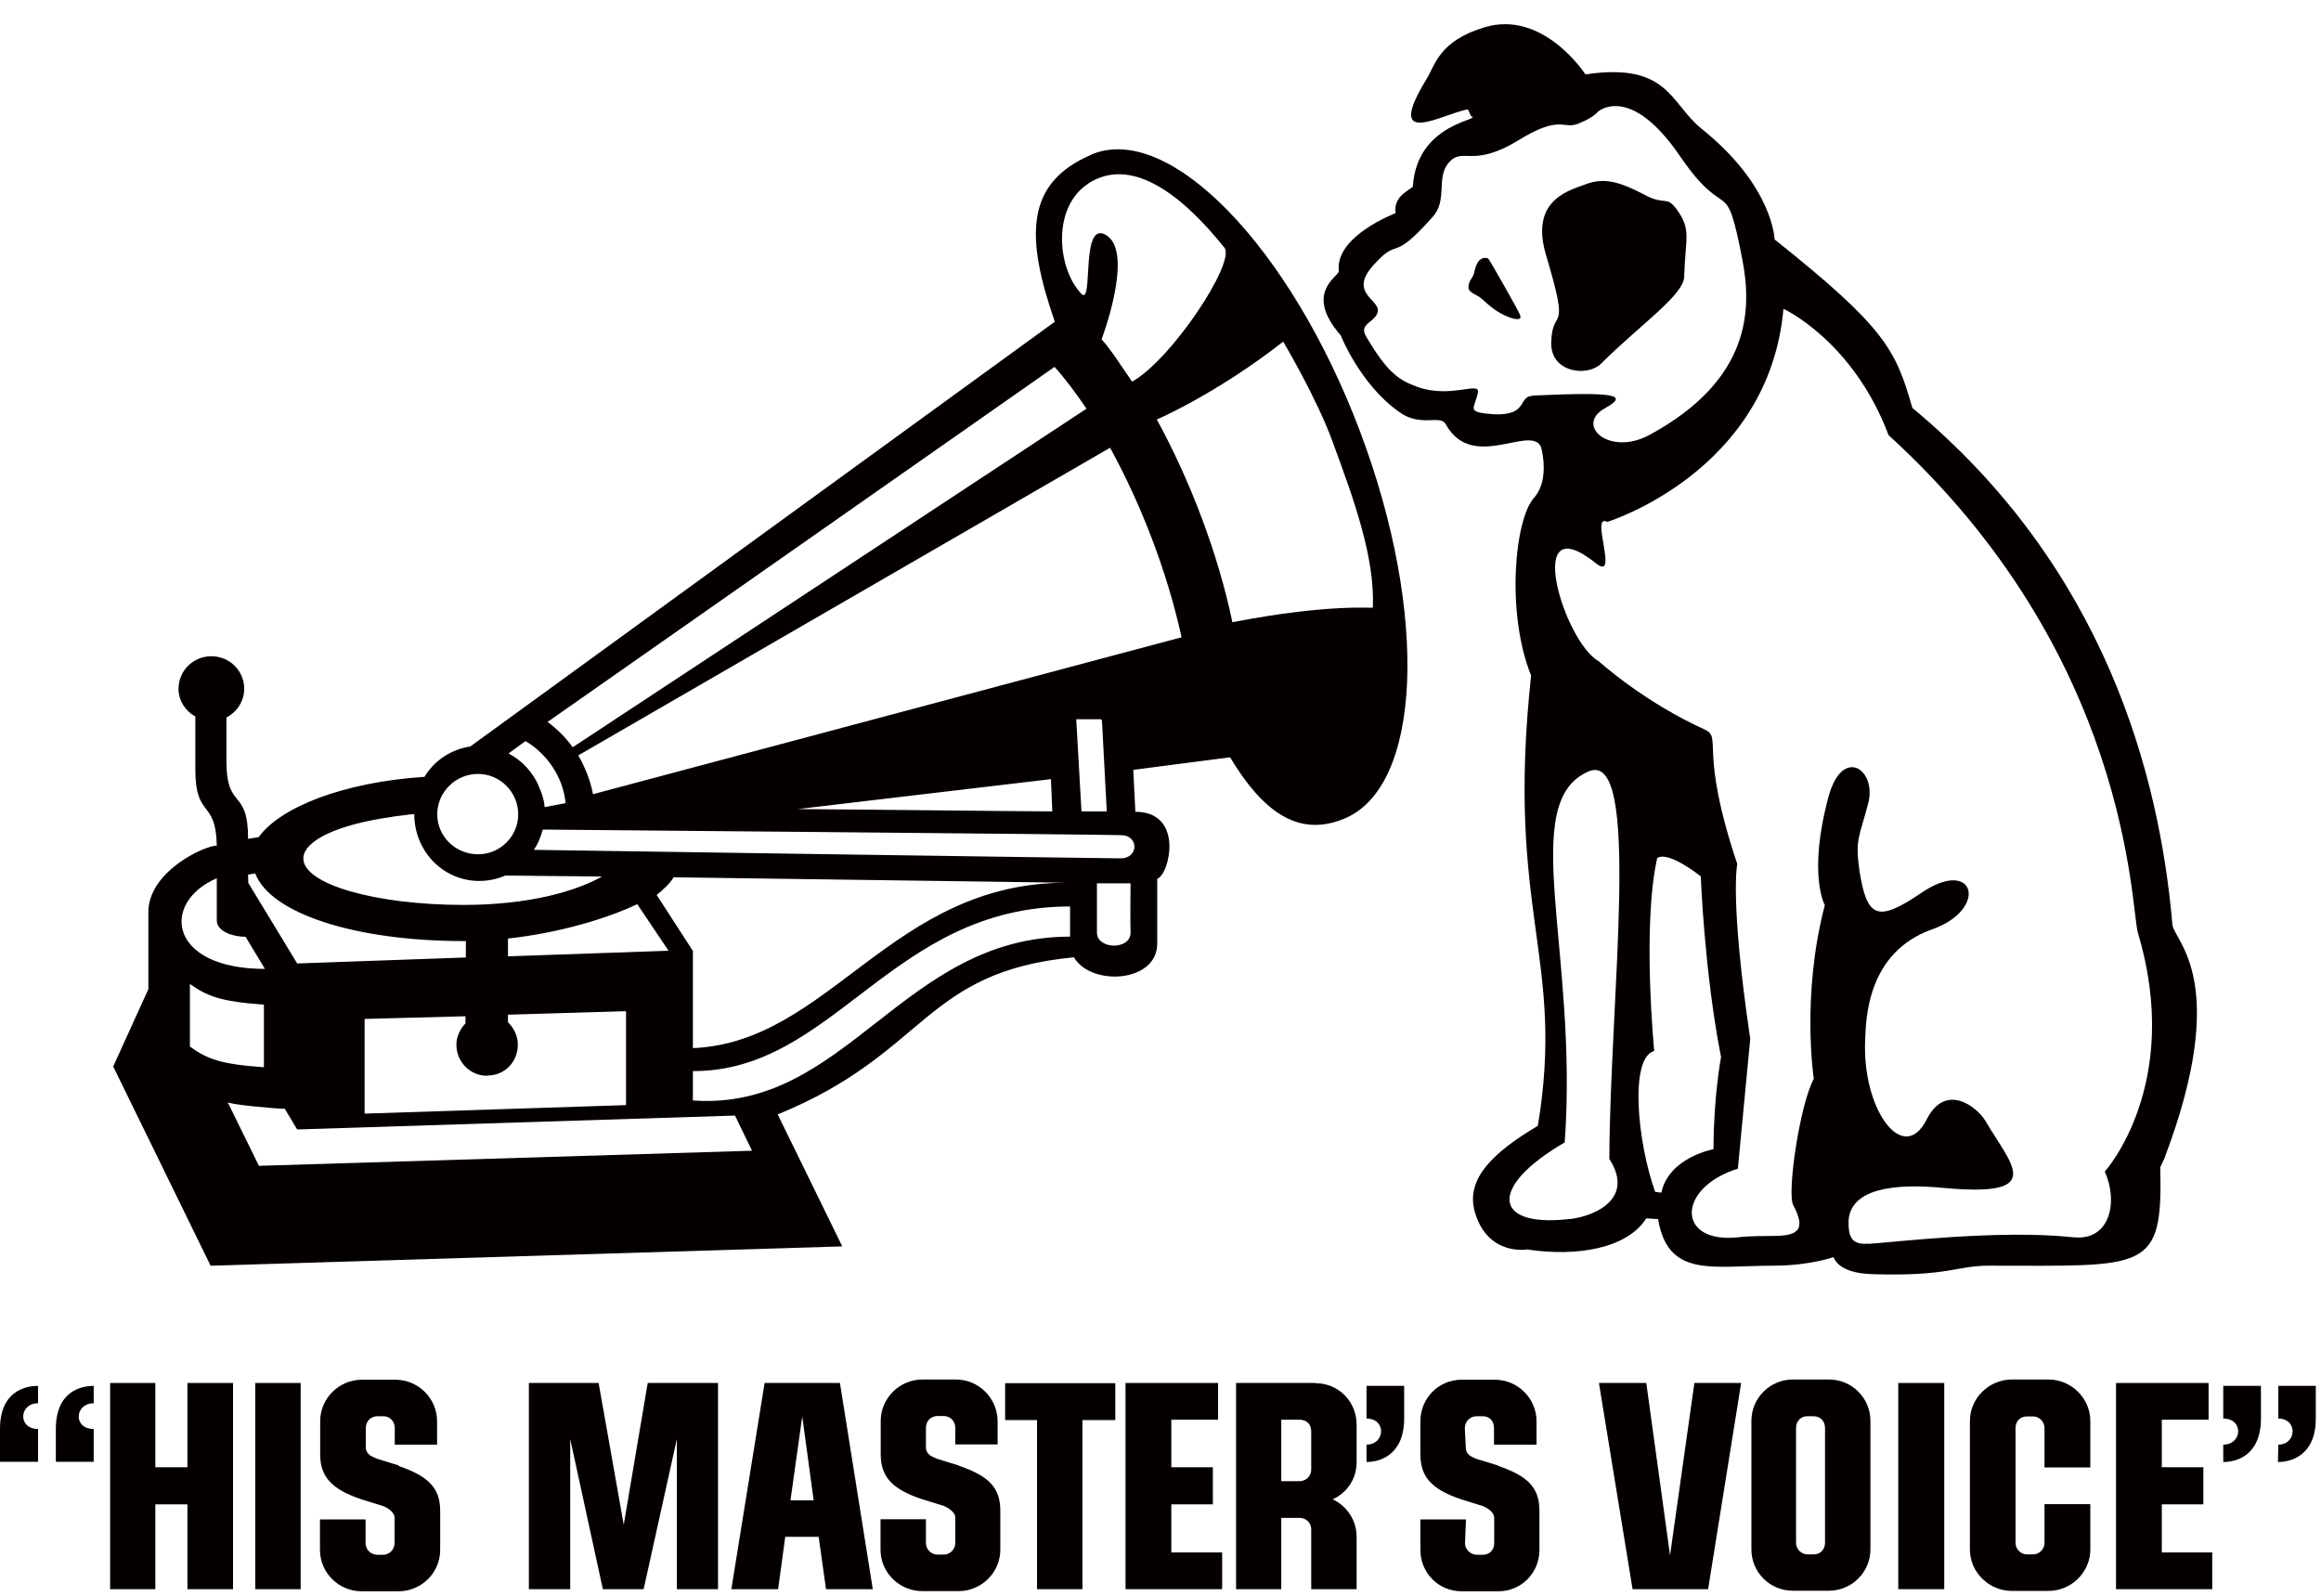 <svg width="80" height="55" viewBox="0 0 80 55" fill="none" xmlns="http://www.w3.org/2000/svg">
<g clip-path="url(#clip0_7037_13005)">
<path d="M37.609 5.335C35.311 6.321 35.358 8.199 36.357 11.089L16.21 25.728C15.551 25.828 14.971 26.208 14.632 26.774C11.828 26.96 9.663 27.819 8.917 28.852L8.551 28.912C8.551 27.12 7.805 27.966 7.805 26.221V24.729C8.165 24.543 8.418 24.163 8.418 23.743C8.418 23.111 7.905 22.618 7.286 22.618C6.666 22.618 6.153 23.111 6.153 23.743C6.153 24.15 6.393 24.509 6.733 24.696V26.527C6.733 28.226 7.446 27.533 7.472 29.145C7.046 29.145 5.114 30.037 5.114 31.436V34.093L3.902 36.757L7.259 43.624L29.031 42.958L26.806 38.409C31.981 36.298 31.802 33.494 37.016 32.994C37.602 34.007 39.907 33.873 39.887 32.508V30.29C40.313 30.144 40.826 27.979 39.134 27.979L39.061 26.534L42.398 26.101C43.49 27.919 44.709 28.872 46.294 28.232C49.011 27.173 49.264 21.186 46.873 14.859C44.482 8.525 40.286 4.169 37.596 5.335M37.516 6.321C38.928 5.415 40.613 6.554 42.205 8.538C42.591 9.051 40.38 12.395 39.021 13.154C38.648 12.621 38.328 12.095 37.969 11.695C37.969 11.695 39.081 8.765 38.162 8.126C37.203 7.473 37.716 10.616 37.263 10.117C36.43 9.231 36.257 7.126 37.523 6.321M36.35 12.648C36.717 13.054 37.083 13.547 37.449 14.086L19.74 25.755C19.5 25.422 19.207 25.129 18.874 24.882L36.344 12.648H36.35ZM18.122 25.548C18.861 25.988 19.414 26.794 19.494 27.68L18.774 27.819C18.754 27.593 18.694 27.373 18.595 27.16C18.395 26.64 18.008 26.221 17.529 25.968L18.115 25.542L18.122 25.548ZM16.477 26.674C17.242 26.674 17.862 27.307 17.862 28.066C17.862 28.825 17.242 29.444 16.477 29.444C15.711 29.444 15.071 28.838 15.071 28.066C15.071 27.293 15.711 26.674 16.477 26.674ZM13.533 28.146C13.893 28.106 14.126 28.066 14.279 28.059C14.279 29.338 15.278 30.363 16.517 30.363C16.836 30.363 17.136 30.297 17.416 30.177L20.752 30.21C19.833 30.723 18.235 31.189 15.977 31.189C12.927 31.189 10.456 30.47 10.456 29.591C10.456 28.952 11.715 28.399 13.533 28.152M22.637 30.843C22.877 30.643 23.09 30.457 23.217 30.237L36.757 30.424C30.716 30.424 28.591 35.931 23.883 36.124V32.775L22.637 30.85V30.843ZM23.043 32.768L17.509 32.961V32.348C19.274 32.155 20.912 31.662 21.965 31.163L23.043 32.768ZM16.796 37.07C17.396 37.07 17.849 36.604 17.849 35.998C17.849 35.712 17.715 35.432 17.509 35.232V34.972L21.578 34.852V38.089L12.567 38.382V35.119L16.044 35.026V35.272C15.864 35.459 15.731 35.725 15.731 36.005C15.731 36.604 16.21 37.077 16.783 37.077M8.798 30.104C9.317 31.482 12.241 32.435 15.977 32.435H16.057V33.001L10.243 33.207L8.558 30.43C8.558 30.324 8.551 30.277 8.551 30.144L8.798 30.104ZM7.472 30.277V31.722C7.472 32.115 8.052 32.288 8.465 32.288L9.131 33.394C5.794 33.394 5.534 31.103 7.472 30.27M6.546 36.071V33.913C7.132 34.326 7.579 34.519 9.097 34.626V36.784C7.585 36.677 7.139 36.498 6.546 36.071ZM8.924 40.181L7.845 37.983C7.845 38.063 9.51 38.216 9.816 38.216L10.243 38.928L25.334 38.449L25.921 39.661L8.931 40.181H8.924ZM36.883 32.282C31.102 32.282 29.177 38.309 23.883 37.929V36.917C28.765 36.93 30.729 31.243 36.883 31.243V32.282ZM38.968 32.142C38.968 32.755 37.809 32.728 37.809 32.142V30.444H38.968C38.968 30.444 38.954 31.769 38.968 32.142ZM38.635 29.584C37.975 29.584 18.401 29.291 18.401 29.291C18.528 29.111 18.628 28.885 18.708 28.592C18.708 28.592 38.069 28.759 38.675 28.785C39.261 28.818 39.241 29.584 38.628 29.584M27.492 27.886L36.224 26.854L36.27 27.966C34.066 27.953 30.456 27.906 27.492 27.886ZM37.096 24.789H37.949L37.982 24.829L38.148 27.966H37.276L37.096 24.789ZM20.439 27.373C20.353 26.914 20.173 26.454 19.933 26.035L38.262 15.432C39.321 17.356 40.233 19.707 40.726 21.965L20.439 27.373ZM42.478 21.446C41.985 19.075 41.006 16.524 39.873 14.459C39.873 14.459 41.931 13.573 44.229 11.775C44.229 11.775 45.395 13.733 45.934 15.232C46.673 17.23 47.393 19.221 47.319 20.939C47.319 20.98 45.901 20.786 42.471 21.446" fill="#040000"/>
<path d="M51.289 8.905C50.943 8.798 50.843 9.238 50.817 9.378C50.777 9.591 50.597 9.684 50.617 9.924C50.63 10.097 50.923 10.157 51.07 10.297C51.309 10.503 51.562 10.77 52.055 10.949C52.348 11.043 52.455 11.009 52.388 10.843C52.348 10.729 51.329 8.918 51.289 8.905Z" fill="#040000"/>
<path d="M58.05 9.537C58.09 8.172 58.309 7.932 57.79 7.213C57.417 6.713 57.417 7.12 56.618 6.68C55.852 6.28 55.326 6.134 54.76 6.314C54.213 6.534 52.688 6.8 53.294 8.811C54.153 11.675 53.501 10.503 53.467 11.808C53.441 12.841 54.713 13.007 55.192 12.528C56.478 11.236 58.036 10.177 58.05 9.537Z" fill="#040000"/>
<path d="M74.459 40.233L74.593 39.947C76.924 33.827 74.939 32.434 74.879 31.875C74.433 26.68 72.535 19.554 65.915 14.059C65.342 12.061 64.995 11.302 61.166 8.252C61.166 8.252 61.126 6.42 58.648 4.436C57.563 3.563 57.516 2.138 54.646 2.564C54.646 2.564 53.194 0.313 51.149 0.946C49.604 1.419 49.471 2.231 49.178 2.711C47.653 5.201 49.751 3.903 50.596 3.77L50.703 4.003C51.162 4.136 48.845 4.196 48.698 6.42C48.698 6.513 47.999 6.72 48.105 7.346C48.105 7.346 46.001 8.139 46.147 9.344C46.161 9.524 44.915 10.077 46.214 11.562C46.214 11.562 46.873 13.24 48.219 14.193C48.971 14.745 49.637 14.273 49.83 14.619C50.763 16.311 52.834 14.552 53.134 15.451C52.934 14.892 53.567 16.364 52.881 17.15C52.208 17.876 51.902 21.119 52.774 23.284C51.888 31.489 53.966 32.987 53.007 38.802C51.569 39.661 50.47 40.593 50.843 41.799C51.289 43.297 52.634 43.064 52.634 43.064C54.359 43.324 56.084 43.031 56.744 41.992L57.15 42.018C57.496 44.056 59.021 43.623 61.133 43.623C62.371 43.623 63.191 43.33 63.191 43.33C63.23 43.33 63.29 43.883 64.556 43.916C67.18 43.996 67.413 43.623 68.552 43.623C73.987 43.623 74.553 43.863 74.459 40.227M52.834 13.64C52.301 13.66 52.701 14.326 51.495 14.279C50.47 14.206 50.843 14.093 50.943 13.507C50.983 13.154 49.977 13.733 48.871 13.34C48.252 13.114 47.846 12.894 47.086 11.595C46.807 11.136 47.453 11.109 47.493 10.709C47.519 10.31 46.474 10.077 47.359 9.118C48.252 8.125 47.926 9.118 49.371 7.486C49.904 6.92 49.497 6.141 49.917 5.628C50.423 5.022 50.716 5.827 52.335 4.835C53.873 3.889 53.873 4.535 54.492 4.222C54.925 4.043 55.072 3.856 55.072 3.856C55.072 3.856 56.171 2.837 57.916 5.395C59.554 7.786 59.461 5.887 60.054 8.938C60.38 10.629 60.38 13.08 56.85 14.992C55.478 15.731 54.293 14.672 55.292 14.086C56.151 13.613 55.764 13.5 52.841 13.633M53.993 42.025C51.482 42.285 51.289 40.913 53.933 39.374C54.406 32.788 52.281 27.639 54.759 26.587C56.597 25.814 55.485 34.459 55.471 39.947C56.411 41.406 54.772 41.985 53.993 42.025ZM57.256 41.106L57.05 41.079C56.437 39.374 56.157 36.457 57.017 36.224C57.017 36.224 56.597 31.922 57.117 29.584C57.117 29.584 57.363 29.244 58.622 30.203C58.622 30.203 58.748 33.533 59.321 36.431C59.321 36.431 59.061 37.796 59.061 39.608C59.061 39.608 57.523 39.887 57.263 41.106M64.396 42.864C63.823 42.911 63.703 42.638 63.717 42.058C63.797 40.999 65.209 40.766 67.02 40.946C70.563 41.266 69.318 40.147 68.439 38.642C68.159 38.162 67.067 37.29 66.414 38.575C65.602 40.2 64.17 38.229 64.289 35.825C64.316 35.125 64.356 32.828 66.587 32.035C68.559 31.342 68.079 29.511 66.221 30.776C64.702 31.808 64.349 31.635 64.09 30.004C63.937 28.911 64.09 28.851 64.396 27.679C64.689 26.514 63.51 25.715 63.031 27.439C62.298 30.143 62.898 31.196 62.898 31.196C62.078 34.319 62.518 37.183 62.518 37.183C62.032 38.082 61.592 41.099 61.805 41.526C62.285 42.425 61.932 42.598 61.093 42.598C60.253 42.598 59.967 42.638 59.967 42.638C57.782 42.911 57.763 40.946 59.9 40.28L60.327 35.804C59.614 30.983 59.88 29.777 59.88 29.777C58.562 25.861 59.361 25.441 58.782 25.155C56.65 24.196 55.105 22.791 55.105 22.791C53.906 22.131 52.461 17.356 55.025 19.427C55.811 20.04 54.792 17.663 55.398 17.989C55.398 17.989 60.973 16.27 61.472 10.643C61.472 10.643 63.87 11.742 65.095 14.998C73.414 22.571 73.44 31.249 73.687 32.148C75.259 37.383 72.548 40.38 72.548 40.38C73.014 41.412 72.741 42.771 71.476 42.645C68.925 42.371 65.335 42.811 64.403 42.871" fill="#040000"/>
<path d="M26.354 47.666L25.208 54.773H26.82L27.066 52.968H28.218L28.471 54.773H30.083L28.951 47.666H26.347H26.354ZM27.246 51.709L27.652 48.819L28.045 51.709H27.246Z" fill="#040000"/>
<path d="M0 49.251V50.383H1.312V49.251C0.606 49.251 0.653 48.365 1.312 48.365V47.766C0.886 47.766 0 47.939 0 49.251Z" fill="#040000"/>
<path d="M33.047 50.51L32.314 50.284C32.168 50.217 31.915 50.157 31.915 49.877V49.218C31.915 48.965 32.095 48.805 32.314 48.805H32.528C32.741 48.805 32.927 48.965 32.927 49.218V49.784H34.386V48.978C34.379 48.186 33.733 47.546 32.947 47.546H31.795C31.002 47.546 30.356 48.192 30.356 48.978V50.117C30.356 50.896 30.743 51.329 31.795 51.676L32.528 51.902C32.661 51.962 32.927 52.102 32.927 52.308V53.181C32.927 53.407 32.741 53.58 32.528 53.58H32.314C32.095 53.58 31.915 53.407 31.915 53.181V52.362H30.35V53.414C30.35 54.2 30.996 54.839 31.788 54.839H33.047C33.826 54.839 34.479 54.2 34.479 53.414V52.069C34.479 51.276 34.086 50.87 33.047 50.517" fill="#040000"/>
<path d="M6.46 50.57H5.354V47.666H3.796V54.773H5.354V51.849H6.46V54.773H8.032V47.666H6.46V50.57Z" fill="#040000"/>
<path d="M21.499 52.555L20.633 47.666H18.229V54.773H19.654V49.598L20.779 54.773H22.185L23.33 49.598V54.773H24.749V47.666H22.325L21.499 52.555Z" fill="#040000"/>
<path d="M1.925 49.251V50.383H3.23V49.251C2.511 49.251 2.571 48.365 3.23 48.365V47.766C2.811 47.766 1.925 47.939 1.925 49.251Z" fill="#040000"/>
<path d="M34.645 48.945H35.744V54.773H37.309V48.945H38.442V47.673H34.645V48.945Z" fill="#040000"/>
<path d="M10.363 47.666H8.798V54.773H10.363V47.666Z" fill="#040000"/>
<path d="M13.747 50.51L13.014 50.284C12.867 50.217 12.621 50.157 12.608 49.891V49.212C12.614 48.965 12.794 48.812 13.014 48.812H13.214C13.427 48.812 13.607 48.972 13.607 49.225V49.791H15.065V48.985C15.065 48.193 14.413 47.553 13.627 47.553H12.475C11.682 47.553 11.036 48.199 11.036 48.985V50.124C11.036 50.903 11.436 51.336 12.475 51.682L13.207 51.909C13.354 51.969 13.6 52.109 13.6 52.315V53.188C13.6 53.414 13.414 53.587 13.207 53.587H13.007C12.788 53.587 12.601 53.414 12.601 53.188V52.368H11.029V53.421C11.029 54.207 11.675 54.846 12.468 54.846H13.733C14.526 54.846 15.172 54.207 15.172 53.421V52.075C15.172 51.283 14.766 50.877 13.733 50.524" fill="#040000"/>
<path d="M72.049 50.57V48.978C72.049 48.186 71.389 47.546 70.603 47.546H69.345C68.559 47.546 67.899 48.186 67.899 48.978V53.407C67.899 54.193 68.559 54.833 69.345 54.833H70.603C71.389 54.833 72.049 54.193 72.049 53.407V51.842H70.47V53.174C70.47 53.401 70.284 53.574 70.077 53.574H69.864C69.658 53.574 69.471 53.401 69.471 53.174V49.225C69.471 48.965 69.644 48.819 69.864 48.819H70.077C70.284 48.819 70.47 48.992 70.47 49.225V50.577H72.049V50.57Z" fill="#040000"/>
<path d="M57.563 53.607L56.744 47.666H55.112L56.271 54.773H58.875L60.014 47.666H58.402L57.563 53.607Z" fill="#040000"/>
<path d="M67.014 47.666H65.429V54.773H67.014V47.666Z" fill="#040000"/>
<path d="M74.513 51.849H75.945V50.57H74.513V48.932H76.125V47.666H72.935V54.773H76.251V53.507H74.513V51.849Z" fill="#040000"/>
<path d="M40.373 51.849H41.805V50.57H40.373V48.932H41.985V47.666H38.795V54.773H42.125V53.507H40.373V51.849Z" fill="#040000"/>
<path d="M63.044 47.546H61.792C61.007 47.546 60.367 48.186 60.367 48.972V53.401C60.367 54.187 61 54.826 61.792 54.826H63.044C63.824 54.826 64.47 54.187 64.47 53.401V48.972C64.47 48.179 63.824 47.546 63.044 47.546ZM62.905 53.174C62.905 53.401 62.752 53.574 62.512 53.574H62.305C62.092 53.574 61.906 53.401 61.906 53.174V49.218C61.906 48.965 62.086 48.812 62.292 48.812H62.512C62.745 48.812 62.905 48.985 62.905 49.218V53.174Z" fill="#040000"/>
<path d="M51.635 50.51L50.896 50.284C50.756 50.217 50.523 50.157 50.523 49.891L50.49 49.225C50.49 48.972 50.69 48.812 50.896 48.812H51.103C51.342 48.812 51.495 48.972 51.495 49.225V49.791H52.961V48.985C52.961 48.193 52.308 47.553 51.522 47.553H50.383C49.577 47.553 48.958 48.199 48.958 48.985V50.124C48.958 50.903 49.344 51.336 50.383 51.682L51.109 51.909C51.256 51.969 51.502 52.109 51.502 52.315V53.188C51.502 53.414 51.349 53.587 51.109 53.587H50.903C50.696 53.587 50.496 53.414 50.496 53.188L50.53 52.368H48.958V53.421C48.958 54.207 49.577 54.846 50.383 54.846H51.642C52.441 54.846 53.061 54.207 53.061 53.421V52.075C53.061 51.283 52.674 50.877 51.642 50.524" fill="#040000"/>
<path d="M76.631 48.892C77.344 48.892 77.29 49.791 76.631 49.791V50.39C77.05 50.39 77.93 50.197 77.93 48.885V47.766H76.631V48.885V48.892Z" fill="#040000"/>
<path d="M45.342 47.666H42.605V54.773H44.163V52.315H44.789C45.029 52.315 45.195 52.495 45.195 52.708V54.773H46.76V52.968C46.76 52.408 46.434 51.909 45.934 51.676C46.434 51.449 46.76 50.963 46.76 50.397V49.098C46.76 48.312 46.141 47.673 45.342 47.673M45.195 50.65C45.195 50.863 45.029 51.05 44.789 51.05H44.163V48.932H44.789C45.029 48.932 45.195 49.078 45.195 49.338V50.657V50.65Z" fill="#040000"/>
<path d="M47.101 48.892C47.793 48.892 47.747 49.791 47.101 49.791V50.39C47.5 50.39 48.399 50.197 48.399 48.885V47.766H47.101V48.885V48.892Z" fill="#040000"/>
<path d="M78.529 48.892C79.202 48.892 79.168 49.791 78.529 49.791L78.516 50.39C78.929 50.39 79.821 50.197 79.821 48.885V47.766H78.529V48.885V48.892Z" fill="#040000"/>
</g>
<defs>
<clipPath id="clip0_7037_13005">
<rect width="79.821" height="54" fill="white" transform="translate(0 0.833)"/>
</clipPath>
</defs>
</svg>
